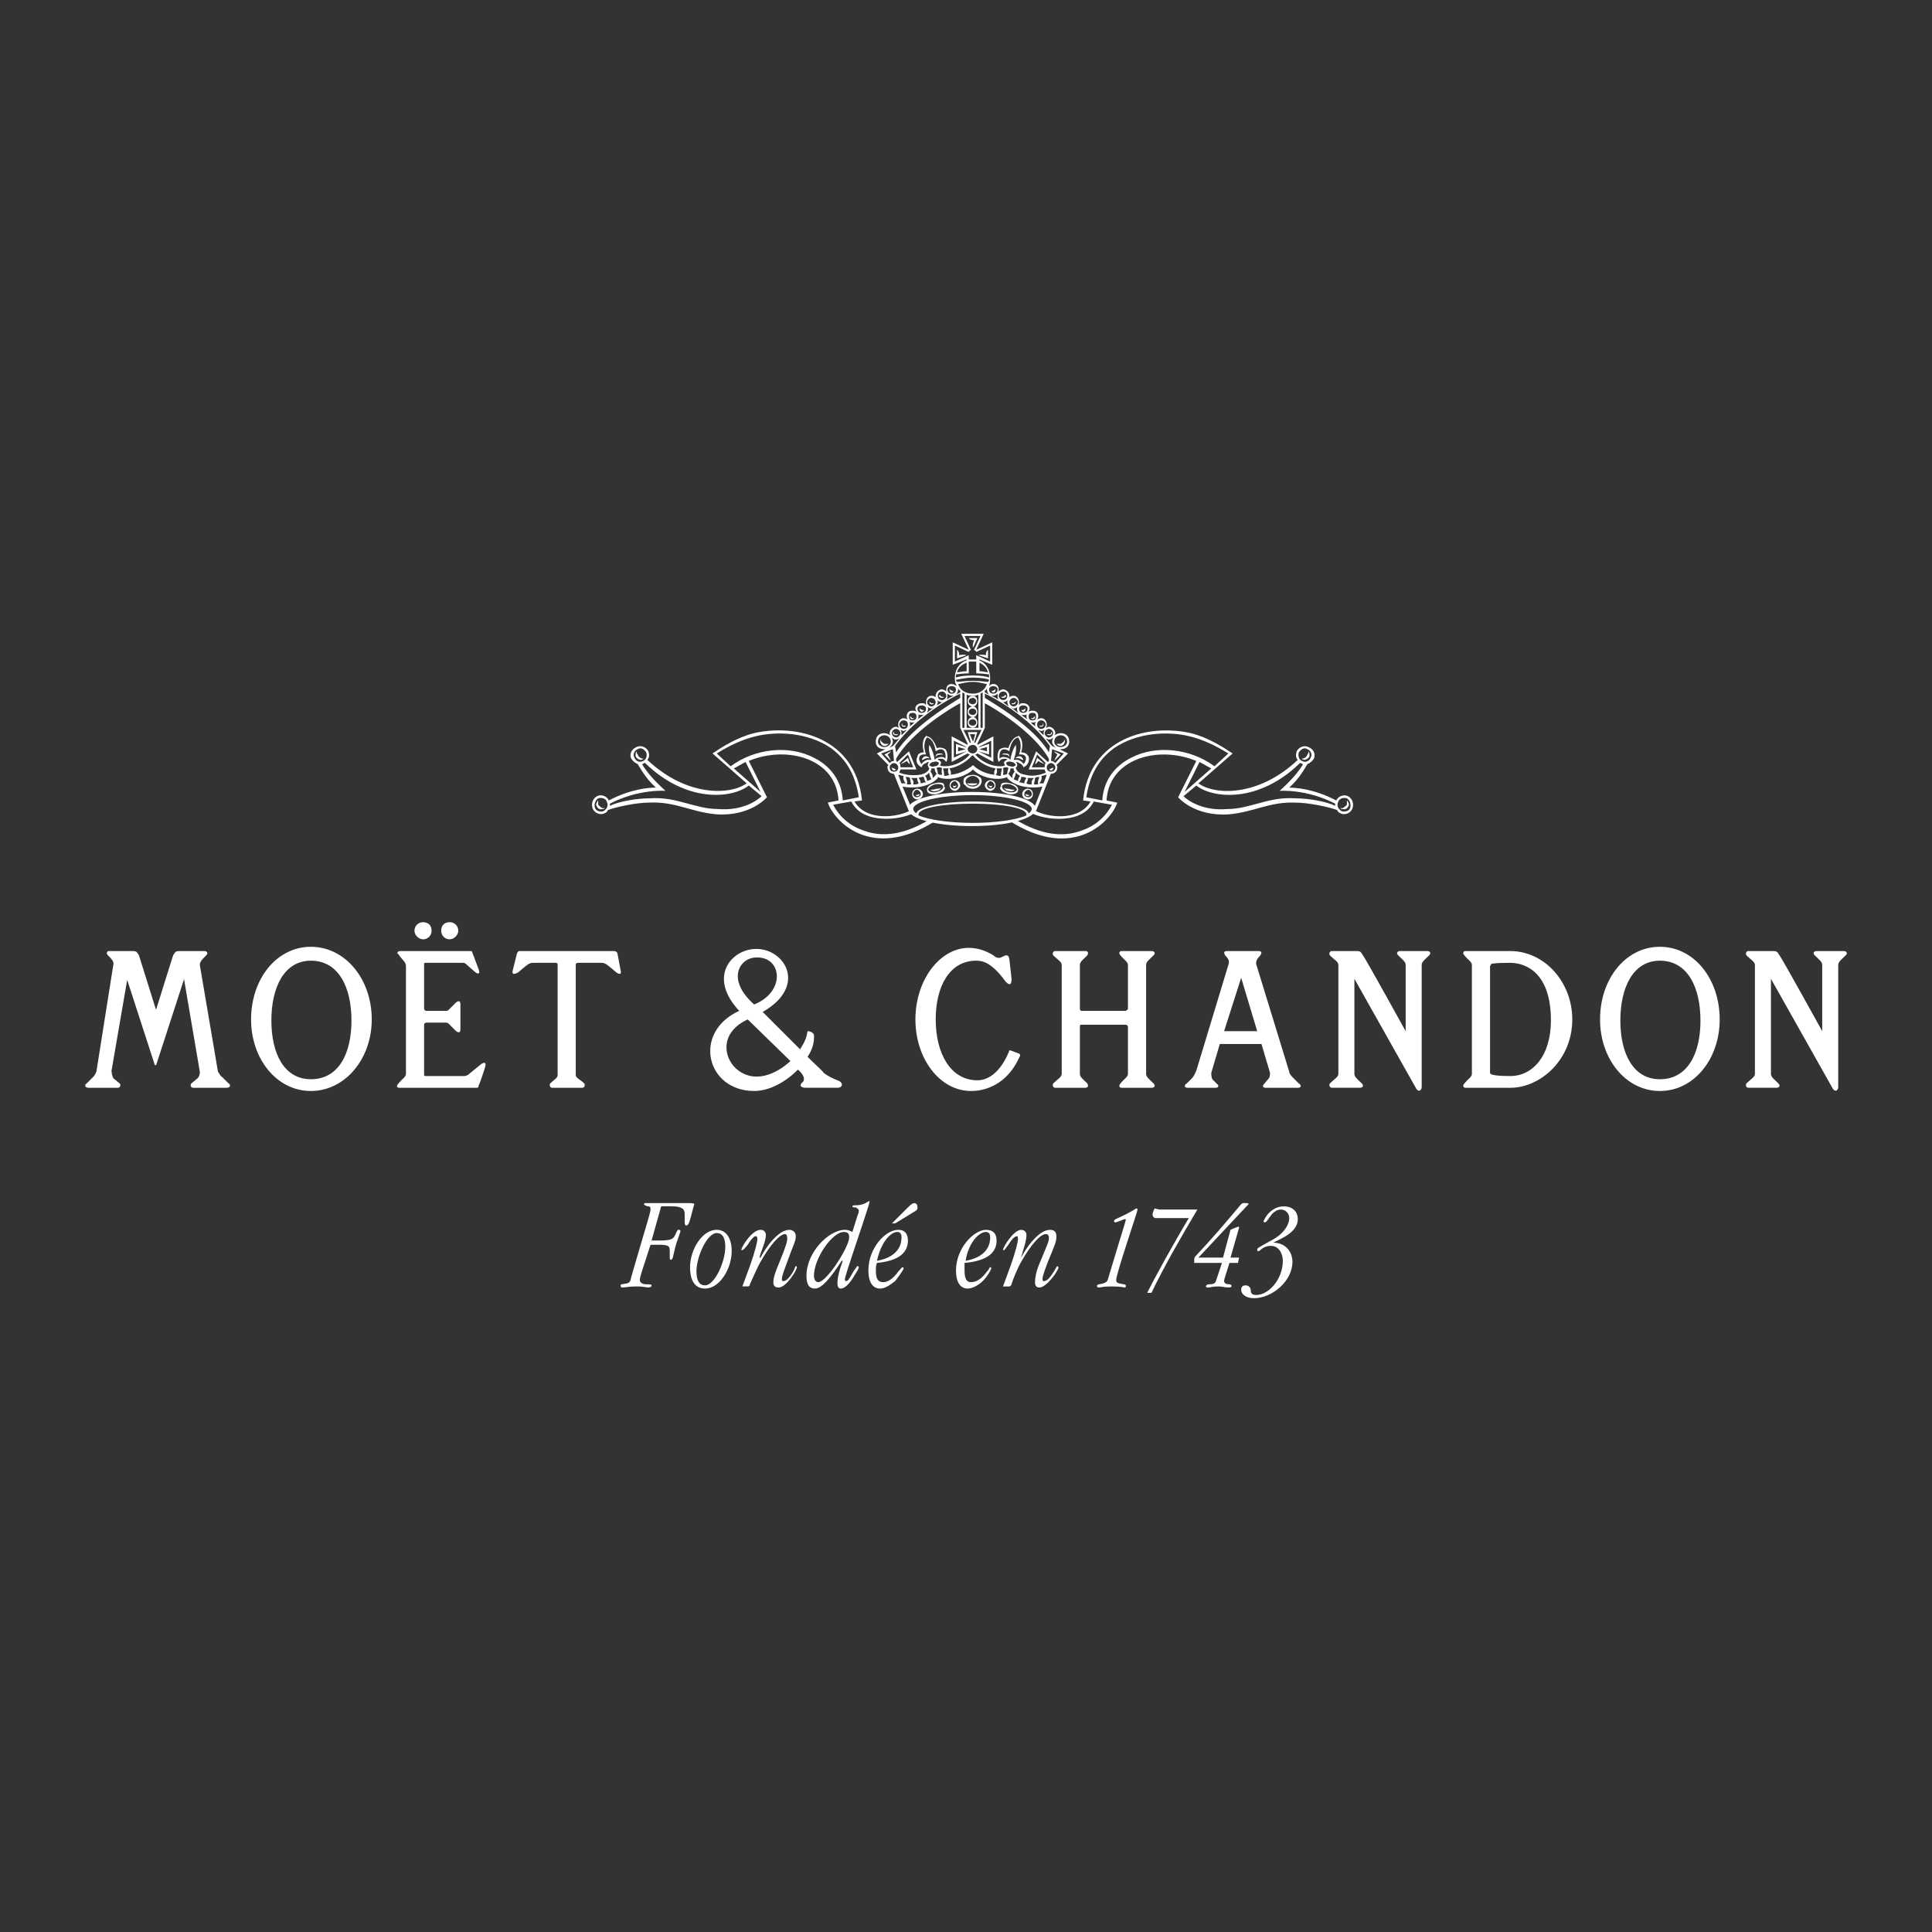 <?xml version="1.0" encoding="UTF-8"?>
<svg id="Calque_14" data-name="Calque 14" xmlns="http://www.w3.org/2000/svg" width="180" height="180" viewBox="0 0 180 180">
  <rect x="0" y="0" width="180" height="180" fill="#333333" stroke="none"/>
  <defs>
    <style>
      .cls-1 {
        fill: #fff;
        fill-rule: evenodd;
      }
    </style>
  </defs>
  <path class="cls-1" d="m94.94,98.16l-.797-.297h-.098c-.697,1.791-1.791,2.785-2.986,2.785-2.488,0-3.881-2.488-3.881-5.67,0-3.087,1.293-5.474,3.78-5.474.498,0,1.393.1,2.687,1.89.599.697.599,0,.599-.199l-.199-1.79c-.1-.697-.498-.298-.797-.199-.199.099-.498,0-.697-.199-.796-.498-1.592-.697-2.288-.697-2.687,0-4.976,2.986-4.976,6.668,0,3.68,2.289,6.667,5.175,6.667,1.89,0,3.582-1.095,4.478-3.085q.2-.299.001-.4h0Zm59.707-9.95c-3.184,0-5.574,2.985-5.574,6.768,0,3.68,2.39,6.667,5.574,6.667,3.183,0,5.572-2.986,5.572-6.667-.001-3.783-2.39-6.768-5.572-6.768Zm0,12.34c-2.488,0-3.682-2.39-3.682-5.473s1.194-5.572,3.682-5.572c2.587,0,3.781,2.489,3.781,5.572s-1.195,5.473-3.781,5.473Zm-125.683-12.34c-3.184,0-5.572,2.985-5.572,6.768,0,3.68,2.388,6.667,5.572,6.667s5.671-2.986,5.671-6.667c0-3.783-2.487-6.768-5.671-6.768h0Zm0,12.34c-2.488,0-3.681-2.39-3.681-5.473s1.194-5.572,3.681-5.572c2.588,0,3.781,2.489,3.781,5.572s-1.194,5.473-3.781,5.473Zm72.144.795c.299,0,.299-.199.199-.398-.398-.398-.697-.597-.697-.896v-4.379c0-.098,0-.199.1-.199h4.179c.106.008.191.092.199.199v4.379c0,.299-.398.498-.695.896-.201.199-.1.398.098.398h2.787c.297,0,.398-.199.199-.398-.4-.398-.697-.597-.697-.896v-10.15c0-.298.297-.498.697-.896.199-.199.098-.398-.199-.398h-2.787c-.199,0-.299.199-.098.398.297.398.695.598.695.896v4.08c0,.1-.098.1-.199.199h-4.179q-.1-.098-.1-.199v-4.08c0-.298.299-.498.697-.896.1-.199.1-.398-.199-.398h-2.785c-.201,0-.299.199-.201.398.4.398.797.598.797.896v10.15c0,.299-.398.498-.797.896-.098.199,0,.398.201.398h2.785Zm39.607-12.737h-4.181c-.199,0-.297.199-.098.398.297.398.697.598.697.896v10.15c0,.299-.4.498-.697.896-.199.199-.1.398.098.398h4.181c2.785,0,5.771-2.587,5.771-6.367-.001-3.483-2.589-6.37-5.771-6.37h0Zm0,11.644c-1.791,0-1.891-.199-1.891-.299v-9.951s.1-.099.1-.198c.098,0,.098-.1,1.791-.1.994,0,3.781.498,3.781,5.374-.001,3.284-1.693,5.175-3.781,5.175h0Zm-101.303-12.738c.433.007.79-.339.797-.772 0-.008 0-.016,0-.025,0-.498-.299-.797-.797-.797-.433-.006-.789.34-.796.773-0.0.008-0.0.016,0,.024,0,.399.398.797.796.797Zm2.488,0c.398,0,.797-.398.797-.797.007-.433-.339-.79-.772-.797-.008-0-.016-0-.025,0-.498,0-.796.299-.796.797,0,.399.298.797.796.797Zm2.786,11.744l-1.095.894c-.199.1-.299.1-.398.1h-3.482c-.099,0-.199,0-.199-.1v-4.677c0-.098.099-.199.199-.199h1.791c.099,0,.199,0,.299.1l.697.697c.299.199.398.098.398-.199v-2.289c0-.299-.099-.4-.398-.199l-.697.697c-.1.098-.199.098-.299.098h-1.791c-.107-.007-.192-.092-.199-.199v-4.179c0-.1.099-.1.199-.1h3.384c.099,0,.199,0,.298.1l.797.695c.298.299.598.299.398-.199l-.597-1.591c0-.1-.099-.1-.199-.1h-6.468c-.298,0-.398.199-.199.299.299.497.697.697.697,1.094v10.051c0,.299-.398.498-.697.896-.199.199-.199.398.099.398h7.165c.099,0,.199,0,.199-.199.199-.398.597-1.692.597-1.692.2-.595-.199-.494-.498-.195h0Zm9.554,2.088c.199,0,.299-.199.199-.398-.399-.398-.797-.498-.797-.797v-10.347s.099-.1.199-.1h2.089c.199,0,.299,0,.498.1.199.098.995.796.995.796.299.199.498.199.399-.199l-.299-1.592q-.099-.199-.298-.199h-8.856q-.099,0-.199.199l-.398,1.592c-.099.398.099.398.498.199,0,0,.796-.697.995-.796.199-.1.298-.1.498-.1h2.089l.1.1v10.347c0,.299-.298.4-.697.797-.099.199,0,.398.199.398h2.787Zm66.771-.397l-.496-.498c-.199-.199-.4-.398-.4-.597l-3.085-10.05c0-.2,0-.399.398-.797.1-.199.199-.398-.199-.398h-2.886c-.398,0-.297.199-.199.398.398.398.398.598.299.896l-2.986,9.851c-.1.199-.199.498-.398.697l-.498.498c-.199.098-.299.398.1.398h2.587c.299,0,.299-.199.199-.299l-.498-.496c-.098-.199-.098-.498-.098-.599l.796-2.687h3.881l.796,2.687c0,.1,0,.4-.098.498l-.498.597c-.1.1-.1.299.199.299h2.986c.396,0,.298-.299.097-.397h0Zm-6.964-4.876l1.59-4.976v-.199.199l1.494,4.976h-3.085Zm-36.023,4.576c-.498-.199-.896-.398-1.293-.697,0-.098-.697-.695-1.492-1.492.398-.597.597-1.194.597-1.791.099-.597-.597-.597-.597-.597-.1.597-.199.896-.697,1.691l-3.483-3.482c4.18-2.39,2.09-5.872-.597-5.872-2.289,0-4.577,2.587-1.592,5.771-4.378,1.99-3.085,7.464,1.393,7.464,1.492,0,2.985-.896,4.08-1.99.597.496.697.994.398,1.193-.398.4.1.498.299.498h2.986c.496.002.596-.496-.001-.695h0Zm-7.563-11.443c2.388-.099,2.786,3.184-.199,4.379-2.688-2.39-1.294-4.379.199-4.379Zm-1.891,10.348c-1.194-1.095-1.493-3.384,1.095-4.576l3.98,3.879c-1.293,1.195-3.382,2.189-5.075.697Zm-47.267,1.394l-.597-.597c-.199-.1-.299-.4-.398-.498l-1.692-9.951c0-.298.199-.498.598-.896.199-.199.099-.398-.199-.398h-2.289c-.398,0-.398.1-.597.398l-1.592,5.077-1.592-5.077c-.199-.298-.199-.398-.598-.398h-2.189c-.199,0-.299.199-.1.398.299.299.598.598.498.896l-1.592,10.05v-.199c0,.199-.099.398-.298.599l-.598.597c-.199.098-.199.398.199.398h2.687c.298,0,.298-.299.199-.398l-.597-.498c-.099-.199-.199-.498-.099-.697l-.1.199,1.493-8.657,2.488,7.662c.099.398.199.398.299,0l2.488-7.662v-.199l1.492,8.757c0,.098,0,.398-.199.597l-.598.498c-.099.098-.099.398.199.398h3.085c.398-.002.398-.301.199-.399h0Zm111.152.299v-11.346c0-.298.299-.498.697-.896.199-.199.1-.398-.199-.398h-2.488c-.297,0-.398.199-.199.398.398.398.697.598.697.896v6.17s-3.682-6.668-3.98-7.066c-.199-.298-.199-.398-.597-.398h-2.289c-.199,0-.299.199-.199.398.398.398.796.598.796.896v10.15c0,.299-.398.498-.796.896-.1.199,0,.398.199.398h2.587c.299,0,.398-.199.199-.398-.398-.398-.697-.597-.697-.896v-8.857l5.773,10.251c.199.297.496.199.496-.199h0Zm38.809,0v-11.346c0-.298.299-.498.697-.896.199-.199.1-.398-.199-.398h-2.488c-.297,0-.398.199-.199.398.4.398.697.598.697.896v6.17s-3.68-6.668-3.98-7.066c-.199-.298-.199-.398-.597-.398h-2.289c-.199,0-.299.199-.199.398.398.398.796.598.796.896v10.15c0,.299-.398.498-.796.896-.1.199,0,.398.199.398h2.587c.299,0,.398-.199.199-.398-.398-.398-.697-.597-.697-.896v-8.857l5.773,10.251c.198.297.496.199.496-.199h0Zm-49.258-30.849c0-.199,0-.299-.1-.398,0,.099,0,.199-.098.299-.1.299-.398.398-.597.398.098,0,.199.099.297.099.199,0,.498-.199.498-.398Zm3.484,4.578c-.201.199-.4.398-.599.298,0,.099.1.099.199.099.299.099.498-.099.599-.398,0-.1-.1-.299-.199-.399v.4Z"/>
  <path class="cls-1" d="m125.588,74.179c-.398-.199-.896,0-1.095.398-2.09-1.095-3.781-1.194-4.379-1.194.996-.896,1.494-1.89,1.692-2.19.199-.099.398-.199.597-.497.199-.398,0-.896-.498-1.095-.398-.199-.896,0-1.095.398-.098.299-.098.598.1.797-3.682,3.482-7.761,3.284-9.255,2.189l3.184-2.787c-.896-.597-2.289-1.492-3.881-1.89-3.881-.896-9.454.398-10.05,6.269l.697.1c-1.095,1.89-4.08,1.492-5.275.796l-.199.299c.599.299,1.791.597,2.986.498,1.293-.099,2.289-.597,2.787-1.592l1.691.299c-.583,1.128-1.583,1.985-2.787,2.388-1.791.697-3.879.398-6.168-.996l-.597.1c6.07,3.881,9.553-.1,10.05-1.692l-.996-.199c.199-3.88,4.777-5.175,8.359-3.681l-1.691,3.384s1.492,1.791,4.677,1.592c2.388-.199,3.781-1.194,6.269-1.095,1.193,0,3.085.398,3.881.697,0,.1.098.199.297.299.398.199.896,0,1.095-.398.199-.5,0-.997-.398-1.196h0Zm-4.578-4.08c.201-.298.498-.498.797-.298.299.099.498.498.299.797-.1.298-.498.498-.797.298-.299-.1-.397-.498-.299-.797Zm-15.623.498c-1.592.796-2.587,2.189-2.687,3.98l-1.492-.298c.297-1.99,1.095-3.482,2.587-4.577,2.189-1.493,5.077-1.592,7.066-1.095,1.193.299,2.289.797,3.582,1.592l-1.293,1.194c-2.288-1.693-5.473-1.992-7.762-.797h0Zm6.37.398c.398.199.697.398,1.095.598l-2.488,2.189,1.393-2.787h0Zm8.956,3.384c-1.393-.099-2.488.199-3.582.498-.797.199-1.692.498-2.787.498-2.289.199-3.68-.797-4.08-1.194l1.194-.995c1.492,1.194,5.771,1.691,9.653-2.09h.1q.098.099.199.099c-.498.797-1.095,1.493-2.191,2.488,0,0,2.488-.199,5.175,1.194v.199c-.796-.399-2.488-.698-3.68-.698h0Zm5.074.896c-.098.299-.498.398-.796.299-.299-.199-.498-.498-.299-.896.1-.299.498-.398.797-.299.297.199.398.598.297.896h0Zm-66.572-4.876c0-.199,0-.299.099-.398,0,.099,0,.199.099.299.1.299.399.398.598.398-.099,0-.199.099-.298.099-.2,0-.498-.199-.498-.398h0Zm-3.483,4.578c.199.199.398.398.598.298,0,.099-.099.099-.199.099-.298.099-.498-.099-.597-.398,0-.1.099-.299.199-.399l-.001.4Z"/>
  <path class="cls-1" d="m55.234,75.372c.199.398.697.598,1.095.398.199-.099.298-.199.298-.299.797-.298,2.687-.697,3.881-.697,2.488-.099,3.881.896,6.269,1.095,3.184.199,4.677-1.592,4.677-1.592l-1.692-3.384c3.582-1.492,8.159-.199,8.359,3.681l-.995.199c.498,1.592,3.98,5.572,10.05,1.692l-.598-.1c-2.289,1.393-4.378,1.692-6.169.996-1.204-.404-2.203-1.26-2.786-2.388l1.692-.299c.498.995,1.493,1.492,2.786,1.592,1.194.099,2.389-.199,2.986-.498l-.199-.299c-1.194.697-4.18,1.095-5.274-.796l.697-.1c-.597-5.871-6.169-7.165-10.05-6.269-1.592.398-2.986,1.293-3.881,1.89l3.184,2.787c-1.493,1.095-5.572,1.293-9.255-2.189.199-.199.199-.498.1-.797-.199-.398-.697-.597-1.095-.398-.497.199-.697.697-.497,1.095.199.298.398.398.597.497.199.299.697,1.294,1.692,2.19-.597,0-2.288.099-4.378,1.194-.199-.398-.697-.597-1.095-.398s-.6.7-.401,1.196h0Zm4.678-4.478c-.299.199-.697,0-.797-.298-.199-.299,0-.697.298-.797.299-.199.598,0,.797.298.099.3,0,.698-.298.797Zm8.159.498l-1.293-1.194c1.293-.796,2.388-1.293,3.582-1.592,1.99-.498,4.876-.398,7.065,1.095,1.492,1.095,2.289,2.587,2.587,4.577l-1.492.298c-.099-1.791-1.095-3.184-2.687-3.98-2.288-1.193-5.473-.894-7.761.797h0Zm2.787,2.389l-2.488-2.189c.398-.199.697-.399,1.094-.598l1.394,2.787h0Zm-14.032,1.293v-.199c2.687-1.393,5.175-1.194,5.175-1.194-1.095-.995-1.692-1.691-2.189-2.488q.099,0,.199-.099h.099c3.881,3.781,8.16,3.284,9.653,2.09l1.194.995c-.398.398-1.791,1.393-4.08,1.194-1.095,0-1.99-.298-2.786-.498-1.095-.299-2.19-.597-3.582-.498-1.194.001-2.886.3-3.682.698h0Zm-1.095-.697c.299-.099.697,0,.797.299.199.398,0,.697-.298.896-.299.099-.697,0-.797-.299-.1-.298,0-.697.298-.896Zm34.032-1.592c0-.099,0-.298.199-.398.099-.1.398-.199.698-.199.199,0,.498.099.597.199.199.099.199.298.199.398,0,.399-.398.697-.796.697-.299,0-.598-.099-.698-.298-.199-.1-.199-.2-.199-.399Zm.896.498c.297,0,.597-.198.597-.498,0-.199-.299-.498-.597-.498-.399,0-.698.299-.698.498,0,.299.299.498.698.498Zm4.775.697c.015-.214.186-.384.4-.399.098,0,.297.199.297.399,0,.199-.199.298-.297.298-.201,0-.4-.099-.4-.298Zm.3.497c.299,0,.498-.199.498-.497,0-.299-.199-.498-.498-.498-.199,0-.498.199-.498.498-.001.298.299.497.498.497Z"/>
  <path class="cls-1" d="m95.537,73.98c0,.099.098.199.199.199s.199-.099.199-.099c-.199,0-.3-.1-.398-.1h0Zm-3.582-.796c0-.199.199-.399.299-.399.199,0,.398.199.398.399,0,.199-.199.298-.398.298-.1,0-.299-.1-.299-.298Zm.299.497c.297,0,.496-.298.496-.497,0-.299-.199-.498-.496-.498-.199,0-.498.199-.498.498,0,.198.299.497.498.497Z"/>
  <path class="cls-1" d="m92.055,73.184c.098.099.199.199.297.199q.1-.1.1-.199c-.1.099-.298,0-.397,0Zm-6.668,1.094c-.099,0-.299-.099-.299-.298s.199-.399.299-.399c.199,0,.398.199.398.399,0,.199-.199.298-.398.298Zm.597-.298c0-.299-.299-.498-.498-.498-.299,0-.498.199-.498.498,0,.298.199.497.498.497.199,0,.498-.199.498-.497Z"/>
  <path class="cls-1" d="m85.684,73.98c0,.099-.099.199-.199.199s-.199-.099-.199-.099c.199,0,.299-.1.398-.1h0Zm3.284-.498c-.199,0-.398-.099-.398-.298s.199-.399.398-.399c.099,0,.299.199.299.399,0,.198-.2.298-.299.298Zm.498-.298c0-.299-.299-.498-.498-.498-.299,0-.498.199-.498.498,0,.199.199.497.498.497.199,0,.498-.299.498-.497Z"/>
  <path class="cls-1" d="m89.168,73.184c-.099.099-.199.199-.298.199q-.099-.1-.099-.199c.098.099.297,0,.397,0Zm-1.194.397c-.099.199-.398.299-.697.399-.498.099-.896-.1-.896-.299-.099-.298.199-.597.697-.697.298-.099.597-.099.797,0,.099.1.099.199.099.298.1.1.1.2,0,.299Zm-.099-.298c0-.198-.399-.298-.797-.198-.299.099-.598.298-.598.497.099.199.398.299.797.199.399-.1.598-.299.598-.498Zm5.373,0c0-.099,0-.198.1-.298.199-.099.498-.099.796,0,.498.1.797.398.697.697,0,.199-.398.399-.896.299-.299-.1-.597-.199-.697-.399-.098-.1-.098-.2,0-.299Zm.698.498c.398.099.697,0,.797-.199,0-.199-.299-.398-.599-.497-.398-.1-.796,0-.796.198,0,.199.199.398.597.498Z"/>
  <path class="cls-1" d="m93.945,73.482c-.199,0-.299,0-.398-.099,0,.099.199.298.398.298.299.1.498,0,.597-.099-.099-.001-.298-.001-.597-.1h0Zm-6.668,0c.199,0,.299,0,.398-.099,0,.099-.199.298-.398.298-.298.1-.498,0-.597-.099.1-.001.299-.001.597-.1h0Zm3.284-.498h-.498c.1.1.299.199.498.199.299,0,.498-.099.498-.199h-.498Zm6.767-1.791l-.697-.597-.199.597s.1,0,.299-.298c0-.001.297.199.597.298Zm-.199-3.781c.098.099,0,.199-.1.199h-.199c0,.099.1.099.199.099.107-.007.192-.092.199-.199-.001,0-.001-.099-.099-.099h0Zm.994,4.08s-.098.099-.199.099c-.098.099-.199.099-.199.099,0,0,.1.099.199.099.1,0,.199-.099.199-.199v-.098h0Zm-14.23-.299l.697-.597.199.597s-.099,0-.298-.298c0-.001-.299.199-.598.298Zm-.896-.299l-.597-.597.597-.299s0,.099-.298.299c0,0,.199.299.298.597Zm15.226,0l.597-.597-.597-.299s0,.099.299.299c0,0-.199.299-.299.597Zm-15.126.598s.099.099.199.099c.099.099.199.099.199.099,0,0-.1.099-.199.099-.1,0-.199-.099-.199-.199v-.098h0Zm16.122-2.687c0,.199-.201.398-.4.497h-.398c.1.1.199.199.398.199s.4-.199.4-.498v-.198Zm-5.672,1.492c.299,0,.498.099.498.299v-.1c0-.199-.1-.299-.4-.299-.098,0-.199,0-.297.1h.199Zm1.69.498c-.297-.199-.597-.199-.597-.099v-.099c.1-.1.299-.199.498-.1.098.1.199.199.199.299h-.1v-.001h0Zm-7.562-.498c-.299,0-.498.099-.498.299v-.1c0-.199.099-.299.398-.299.099,0,.199,0,.299.1h-.199Zm-1.692.498c.299-.199.597-.199.597-.099v-.099c-.099-.1-.298-.199-.497-.1-.1.1-.199.199-.199.299h.099v-.001h0Zm4.776-11.146s-.198.399-.098.697l.398-.896h-.797c0,.001.1.199.497.199h0Zm1.295.896s-.201.099-.201.498c0,0-.398-.099-.695,0l.896.298v-.796Zm-2.688.498c0-.399-.199-.498-.199-.498v.796l.896-.298c-.299-.1-.697,0-.697,0Zm6.867,5.97c.098,0,.199-.099.199-.199v-.099l-.199.199h-.199s.098.099.199.099Zm-.896-.697c.098,0,.199-.099.199-.199v-.199c-.008.106-.092.191-.199.199q-.1.1-.199,0c0,.1.098.199.199.199Zm2.387,2.189c.199,0,.299-.1.299-.199,0,0,0-.099-.1-.099,0,.099,0,.199-.098.199h-.299c.1.099.198.099.198.099h0Zm-3.283-2.886c.098,0,.199-.099.199-.199v-.099c0,.099-.1.099-.199.199h-.199c0,.099.098.099.199.099Zm-.997-.598c.199,0,.299-.099.299-.199l-.1-.099q0,.099-.199.199h-.199q.101.099.199.099Zm-.896-.497c.107-.007.192-.092.199-.199v-.199c-.007.107-.092.192-.199.199-.098.1-.199.1-.199,0,0,.1.101.199.199.199Zm-1.889,1.293c.199,0,.398-.199.398-.498s-.199-.498-.398-.498c-.299,0-.498.199-.498.498s.199.498.498.498Zm0-.797c.098,0,.297.1.297.299s-.199.298-.297.298c-.199,0-.399-.099-.399-.298s.2-.299.399-.299Zm0,1.792c.199,0,.398-.199.398-.498s-.199-.498-.398-.498c-.299,0-.498.199-.498.498,0,.298.199.498.498.498Zm0-.797c.098,0,.297.099.297.299,0,.199-.199.298-.297.298-.199,0-.399-.099-.399-.298s.2-.299.399-.299Z"/>
  <path class="cls-1" d="m91.059,67.312c0-.299-.199-.498-.398-.498-.299,0-.498.199-.498.498s.199.498.498.498c.199.001.398-.199.398-.498Zm-.797,0c0-.199.199-.299.399-.299.098,0,.297.1.297.299s-.199.299-.297.299c-.199,0-.399-.1-.399-.299Z"/>
  <path class="cls-1" d="m98.722,69.801h.098c.498,0,.797-.299.797-.697,0-.498-.299-.797-.797-.797-.199,0-.398.099-.597.199q.1-.1.1-.199c0-.299-.299-.597-.599-.597-.098,0-.199.1-.297.1.098-.1.098-.199.098-.299,0-.298-.199-.597-.498-.597-.199,0-.297.099-.398.099.1-.099.1-.199.1-.298,0-.299-.199-.498-.498-.498-.199,0-.299,0-.398.099,0-.099.098-.199.098-.299,0-.298-.299-.498-.597-.498-.199,0-.299,0-.398.199v-.299c0-.299-.199-.598-.498-.598-.185.004-.361.074-.498.199.1,0,.1-.099.1-.199,0-.298-.299-.597-.599-.597-.098,0-.297.099-.398.199v-.199c0-.299-.199-.498-.498-.498-.199,0-.297.099-.398.199.1-.298.1-.497.1-.797,0-.697-.4-1.393-.996-1.592v-.099l1.194.498v-2.09l-1.494.697.697-1.493h-2.089l.697,1.493-1.492-.697v2.09l1.293-.498v.099c-.697.199-1.095.896-1.095,1.592,0,.299,0,.498.199.797-.199-.099-.298-.199-.498-.199-.299,0-.498.199-.498.498v.199c-.099-.1-.298-.199-.398-.199-.299,0-.597.299-.597.597,0,.099,0,.199.099.199-.136-.124-.313-.195-.498-.199-.299,0-.498.299-.498.598v.299c-.1-.199-.199-.199-.398-.199-.299,0-.597.199-.597.498,0,.099.099.199.099.299-.099-.099-.199-.099-.398-.099-.299,0-.498.199-.498.498,0,.099,0,.199.099.298-.099,0-.199-.099-.398-.099-.299,0-.498.298-.498.597,0,.1,0,.199.099.299-.099,0-.199-.1-.298-.1-.299,0-.598.298-.598.597q0,.099.099.199c-.199-.1-.398-.199-.597-.199-.498,0-.797.299-.797.797,0,.398.299.697.797.697h.099l-.796.398,1.095,1.095c-.099,0-.099.099-.099.199,0,.398.298.597.597.597l1.393,3.482c.299.796,2.786,1.393,5.871,1.393,3.084,0,5.572-.598,5.871-1.393h.1l1.391-3.482c.299,0,.599-.199.599-.597,0-.1,0-.199-.1-.199l1.095-1.095-.79-.398h0Zm.098-1.294c.299,0,.599.199.599.597,0,.299-.299.498-.599.498-.297,0-.597-.199-.597-.498.001-.398.3-.597.597-.597Zm-.398,1.194l-.398-.199c-.199-.199-.398-.498-.597-.697.098,0,.199.099.297.099.199,0,.299-.099.398-.199,0,.1-.098.199-.098.398s.2.498.398.598h0Zm-.697-1.791c.199,0,.398.199.398.398s-.199.398-.398.398-.398-.199-.398-.398c.001-.199.2-.398.398-.398Zm-.697-.796c.199,0,.4.199.4.398s-.201.399-.4.399c-.297,0-.398-.199-.398-.399.001-.2.101-.398.398-.398Zm.199,1.392l-.496-.498c.098,0,.199.1.297.1.1,0,.199-.1.299-.1-.1.1-.1.199-.1.299v.199Zm-.994-2.089c.199,0,.299.099.299.299,0,.298-.1.398-.299.398-.299,0-.398-.1-.398-.398,0-.2.098-.299.398-.299Zm.299,1.293c-.201-.099-.4-.299-.498-.398h.199c.098,0,.199,0,.299-.099-.1.099-.1.199-.1.298s0,.199.1.199h0Zm-1.194-1.99c.199,0,.398.099.398.298,0,.299-.199.398-.398.398s-.398-.099-.398-.398c0-.199.199-.298.398-.298Zm.398,1.293c-.199-.099-.398-.298-.597-.398h.199c.098,0,.297,0,.398-.099-.1,0-.1.099-.1.199-.001.099-.001.199.1.298h0Zm-.896-1.194q-.098.099-.098.199c0,.199.098.299.098.398-.199-.199-.398-.299-.597-.498.098,0,.098.1.199.1.098,0,.299-.1.398-.199h0Zm-.398-.797c.199,0,.398.199.398.399,0,.199-.199.398-.398.398s-.398-.199-.398-.398.199-.399.398-.399Zm-.498.1c-.098.099-.098.199-.098.299s.098.299.098.398c-.199-.199-.398-.299-.597-.498l.098.099c.21.005.404-.111.499-.298h0Zm-.499-.696c.299,0,.4.199.4.398s-.1.398-.4.398c-.199,0-.398-.199-.398-.398s.199-.398.398-.398Zm4.38,5.075l-.1.597c-1.393-2.388-5.175-4.577-5.97-5.076v-.398c.697.299,4.08,2.09,6.07,4.877Zm-1.293.497l-.697,1.692h1.492c0,.099.1.199.1.299-.498.199-1.194.398-1.891.199-.697-.099-.896-.498-.896-.697.1,0,.1-.1.1-.1.098-.099,0-.199,0-.298l-.1-.1c.1,0,.199,0,.299.1.297.099.398.298.398.398.402-.149.619-.584.498-.996-.1-.199-.299-.398-.697-.398.297-.995-.1-1.492-.199-1.492v-.099l-.1.099c-.597.099-.896,1.095-.896,1.095-.398-.1-.597,0-.796.099-.199.199-.299.797-.1,1.194.1-.099.199-.298.498-.298.199,0,.299,0,.299.099-.1,0-.201.099-.299.199,0,.1,0,.199.098.299-.098.099-.297.099-.496.099-.896,0-1.791-.498-2.289-1.095q.098,0,.199-.1l1.492.797v-2.388l-1.492.797v-.1l.697-1.492v-2.289c.796.398,4.576,2.687,5.97,5.175v.199l-.098.099-1.095-.995h0Zm.896,1.095c-.1.099-.1.199-.1.398h-1.194l.498-1.194.797.797h0Zm-.697,1.99h-.4c0-.1.1-.399.1-.598.1-.099.299-.099.398-.099,0,.1-.198.398-.098.697Zm-.599,0c-.199,0-.398,0-.498-.1,0-.099.201-.299.1-.498h.597c-.098.1-.297.299-.199.598h0Zm-.697-.1c-.098,0-.297-.099-.496-.099.124-.137.194-.313.199-.498.199,0,.297,0,.496.099-.124.137-.194.313-.199.498Zm-.596-.199c-.098-.099-.299-.099-.398-.199,0,0,.199-.299.199-.597.1.099.199.199.398.298-.124.137-.195.313-.199.498Zm-.499-.298c-.199-.099-.297-.299-.398-.398.125-.136.196-.313.199-.498h.299c0,.099,0,.199.098.298.001,0-.296.299-.198.598Zm-.496-.399c-.1.099-.201.099-.4.099,0-.099.1-.299,0-.597.1-.099.199-.099.299-.099s.199,0,.199.099-.098.199-.098.498h0Zm-.1-.995c0-.1.299-.199.498-.1.199,0,.398.199.398.299-.1.099-.299.199-.498.099-.298,0-.398-.199-.398-.298Zm1.592.099c0-.099-.199-.298-.498-.398h-.398c.098-.199.299-.896.199-1.393-.299.398-.498,1.194-.498,1.393-.098-.099-.199-.199-.297-.199-.299-.1-.599-.1-.697.099-.1-.299,0-1.293.896-.697,0,0,.098-1.095.796-1.293,0,0,.498.498.1,1.592.993-.1.596.797.397.896Zm-2.091,1.095c-.098,0-.297,0-.498-.099.1,0,.201-.299.1-.597h.498c.001.099-.1.398-.1.696Zm-.596-.099c-.896-.099-1.592-.498-1.99-.896-.498.398-1.194.797-2.09.896.099-.299-.1-.498-.1-.597.697-.099,1.592-.598,2.09-1.194h.1c.498.597,1.393,1.095,2.088,1.194,0,.099-.199.298-.098.597Zm-4.777-.597h.497c-.099.298,0,.597.099.597-.199.099-.398.099-.497.099,0-.298-.099-.597-.099-.696Zm.199-.2c-.199,0-.398,0-.498-.099.099-.1.099-.199.099-.299-.099-.099-.199-.199-.299-.199,0-.099.099-.099.299-.099.299,0,.398.199.498.298.199-.398.099-.995-.099-1.194-.199-.099-.398-.199-.797-.099,0,0-.298-.996-.896-1.095l-.099-.099v.099c-.1,0-.498.498-.199,1.492-.399,0-.598.199-.598.398-.199.299-.099.797.398.996,0-.1.099-.299.398-.398.099-.1.199-.1.298-.1l-.099.1c0,.099-.099.199,0,.298,0,0,0,.1.099.199,0,.099-.199.498-.896.597s-1.393,0-1.89-.199c0-.1.099-.199.099-.299h1.493l-.697-1.692-1.095.995-.099-.099v-.199c1.393-2.488,5.175-4.777,5.97-5.175v2.289l.697,1.492v.1l-1.493-.797v2.388l1.493-.797q.099.1.199.1c-.497.598-1.392,1.095-2.288,1.095h0Zm-.797.2c0-.099.099-.099.199-.099s.199,0,.299.099c-.099.298,0,.498,0,.597-.199,0-.299,0-.398-.099,0-.3-.1-.399-.1-.498h0Zm-.597.298c.099-.099.099-.199.099-.298h.299c0,.199.099.398.199.498-.099.099-.199.299-.398.398.1-.299-.199-.598-.199-.598Zm-.498.398c.199-.099.299-.199.398-.298,0,.298.199.597.199.597-.099.099-.299.099-.398.199-.004-.185-.074-.361-.199-.498Zm-.597.2c.199-.099.299-.099.498-.099,0,.199.099.398.199.498-.199,0-.398.099-.498.099-.004-.185-.074-.361-.199-.498Zm-.697,0h.597c-.099.199.099.398.099.498-.099.1-.298.1-.498.1.101-.3-.098-.499-.198-.598h0Zm-.497-.1c.099,0,.298,0,.398.099,0,.199.1.498.1.598h-.398c.098-.299-.1-.597-.1-.697Zm2.687-.996c-.199.1-.398,0-.498-.099,0-.1.199-.299.399-.299.199-.099.497,0,.497.1-.001.099-.1.298-.398.298Zm-.698-2.687c.697.199.797,1.293.797,1.293.896-.597.995.398.896.697-.099-.199-.398-.199-.697-.099-.099,0-.199.099-.298.199,0-.199-.199-.995-.498-1.393-.099.498.1,1.194.199,1.393h-.398c-.298.099-.498.299-.498.398-.199-.099-.597-.995.398-.895-.398-1.095.099-1.593.099-1.593Zm-2.587,2.389l.797-.797.498,1.194h-1.194c-.001-.199-.001-.299-.1-.398h0Zm7.265-1.293c-.015.213-.184.383-.398.398-.299,0-.498-.199-.498-.398s.199-.398.498-.398c.199-.001.398.198.398.398Zm-.697-1.394h.498l-.199.697-.299-.697Zm.498.797h-.1l.299-.995h-.896l.299.995h-.1l-.597-1.194h1.691l-.597,1.194h0Zm-1.194-1.392v-3.284c.099,0,.199.099.199.099v3.184h-.199v.001h0Zm.398,0v-3.086c.199.099.399.099.598.099.098,0,.297,0,.498-.099v3.086h-1.095Zm1.294,0v-3.184s.098-.099.199-.099v3.284h-.199v-.001h0Zm-.697-3.184c-.698,0-1.194-.299-1.393-.896.199,0,.697-.199,1.393-.199.597,0,1.095.199,1.293.199-.199.597-.697.896-1.293.896Zm-1.393,4.975l.697.199-.697.199v-.398h0Zm-.2.697l.995-.299-1.194.598v-1.592l1.194.597h-.099l-.896-.299v.996Zm2.887-.299l-.697-.199.697-.199v.398h0Zm.199-.697l-.896.299h-.098l1.193-.597v1.592l-1.193-.598.994.299v-.996h0Zm.797-4.676v.199c0,.1,0,.299.098.398-.199-.199-.498-.299-.697-.398h.199c.101-.001.3-.1.4-.199Zm-.4-.698c.199,0,.4.099.4.299,0,.299-.201.398-.4.398s-.398-.099-.398-.398c.001-.199.199-.299.398-.299Zm-.397.797c-.199-.099-.299-.199-.398-.199v-.199c.098,0,.199-.099.199-.299v.199c0,.2.1.399.199.498h0Zm-.099-2.089c-.201,0-.498-.1-.797-.1v-.797c.398.2.698.498.797.896Zm-3.086-.996v-1.493l1.293.597c0-.1.099-.1.199-.199l-.598-1.293h1.493l-.599,1.293c.1.099.199.099.199.199l1.295-.597v1.493l-1.295-.598v.398h-.696v-.398l-1.292.598h0Zm1.095.099v.797c-.398,0-.697.1-.896.1.1-.399.398-.697.896-.896Zm-.996,1.393v-.298c.099,0,.598-.099,1.194-.099v-1.095h.696v1.095c.599,0,1.096.099,1.194.099v.298c-.199-.099-.796-.199-1.492-.199-.796.001-1.392.1-1.592.2h0Zm0,.199c.199,0,.797-.199,1.593-.199.697,0,1.293.1,1.492.199,0,.1-.098.199-.098.199-.201,0-.797-.099-1.393-.099-.698,0-1.294.099-1.493.099-.001.001-.101-.099-.101-.199Zm.2.896v-.199c0,.199.099.299.199.299v.199c-.1,0-.199.099-.398.199.124-.136.195-.313.199-.498h0Zm-.598-.299c.199,0,.398.099.398.299,0,.299-.199.398-.398.398s-.398-.099-.398-.398c0-.199.199-.299.398-.299Zm-.398.896v-.199c.099.099.299.199.398.199h.199c-.199.099-.498.199-.697.398.1-.099.1-.298.1-.398Zm-.498-.397c.199,0,.398.199.398.398s-.199.398-.398.398c-.299,0-.398-.199-.398-.398s.099-.398.398-.398Zm-.398.995c0-.099,0-.199-.099-.299.099.199.299.299.498.299l.1-.099c-.199.199-.399.298-.598.398-.001,0,.099-.199.099-.299Zm-.597-.399c.199,0,.398.199.398.399,0,.199-.199.398-.398.398s-.398-.199-.398-.398c-.001-.199.198-.399.398-.399Zm-.399.797c.099.099.299.199.398.199s.099-.1.199-.1c-.199.199-.399.299-.598.498,0-.099.099-.199.099-.398q.002-.1-.098-.199h0Zm-.497-.099c.199,0,.398.099.398.298,0,.299-.199.398-.398.398s-.398-.099-.398-.398c-.001-.199.198-.298.398-.298Zm-.399.796c.099.099.299.099.398.099h.199c-.199.1-.399.299-.598.398.099-.099.099-.199.099-.298.002-.1.002-.199-.098-.199h0Zm-.497-.099c.299,0,.398.099.398.299,0,.298-.099.398-.398.398-.199,0-.299-.1-.299-.398,0-.2.099-.299.299-.299Zm-.299.796c.099.099.199.099.299.099h.199c-.099.099-.298.299-.498.398.099,0,.099-.099.099-.199,0-.099,0-.199-.099-.298h0Zm4.777-2.587v.398c-.797.498-4.478,2.687-5.97,5.076l-.1-.597c1.99-2.788,5.374-4.579,6.07-4.877Zm-5.573,3.382c.1,0,.199.1.299.1.099,0,.199-.1.299-.1l-.498.498v-.199c0-.099,0-.199-.1-.299Zm.299-.895c.299,0,.398.199.398.398s-.099.399-.398.399c-.214-.015-.384-.185-.398-.399,0-.2.199-.398.398-.398Zm-.696.796c.199,0,.398.199.398.398-.015.213-.184.383-.398.398-.199,0-.399-.199-.399-.398s.199-.398.399-.398Zm-.3,1.194c0-.199-.099-.298-.099-.398.099.1.199.199.399.199.099,0,.199-.099.298-.099-.199.199-.398.497-.598.697l-.398.199c.199-.1.398-.399.398-.598h0Zm-.796.498c-.299,0-.597-.199-.597-.498,0-.398.298-.597.597-.597s.597.199.597.597c0,.299-.298.498-.597.498Zm-.299.597l1.095-.398.1,1.095c-.199,0-.299.099-.398.199l-.797-.896h0Zm1.194,1.692c-.199,0-.398-.099-.398-.398,0-.199.199-.398.398-.398s.398.199.398.398c0,.298-.198.398-.398.398Zm.398.299c.199,0,.299.099.498.099-.1.299.099.598.199.697h-.398l-.299-.796h0Zm11.941,3.781c-.894.398-2.785.697-4.974.697-2.29,0-4.18-.299-5.076-.697v-.099c0-.598,2.289-.996,5.076-.996,2.687,0,4.974.398,4.974.996v.099h0Zm.201-.199c-.1-.597-2.39-1.095-5.175-1.095-2.887,0-5.176.498-5.275,1.095-.199-.099-.299-.299-.299-.398,0-.697,2.488-1.293,5.573-1.293,2.984,0,5.472.597,5.472,1.293,0,.099-.098.298-.297.398Zm.597-.697c-.597-.797-2.986-1.293-5.871-1.293-2.787,0-5.175.498-5.772,1.194l-.697-1.692c.896.199,2.488.1,3.284-.796v-.099c.797.398,2.488.099,3.284-.697.697.797,2.388,1.095,3.184.697v.099c.796.896,2.388.995,3.284.796l-.697,1.791h0Zm.795-2.09h-.398c.1-.099.299-.398.199-.697.199,0,.299-.099.498-.099l-.299.796h0Zm.697-1.095c-.199,0-.398-.099-.398-.398,0-.199.199-.398.398-.398s.4.199.4.398c0,.298-.201.398-.4.398Zm.4-.796c-.1-.1-.201-.199-.4-.199l.1-1.095,1.095.398-.795.896h0Z"/>
  <path class="cls-1" d="m84.192,67.711c.099,0,.199,0,.199-.099h-.199c-.1,0-.199-.1-.1-.199-.099,0-.099.099-.099.099.008.106.092.191.199.199h0Zm3.582-2.688q.1,0,.199-.099h-.199q-.199-.099-.199-.199l-.1.099c0,.1.1.199.299.199Zm-2.786,1.991c.099,0,.199-.099.199-.099h-.199l-.199-.199v.099c-.001.1.099.199.199.199Zm.896-.697c.106-.008.191-.092.199-.199q-.1.1-.199,0c-.106-.008-.191-.092-.199-.199v.199c-.001.1.099.199.199.199Zm-2.388,2.189s.099,0,.199-.1h-.299c-.099,0-.099-.099-.099-.199-.1,0-.1.099-.1.099-.001.1.099.2.299.2h0Zm3.284-2.886c.099,0,.199,0,.199-.099h-.199c-.099-.099-.199-.099-.199-.199v.099c-.001.1.099.199.199.199Zm1.89-1.095c.107-.007.192-.092.199-.199,0,.1-.099.1-.199,0-.106-.008-.191-.092-.199-.199v.199c.008.106.092.191.199.199Zm-6.269,4.776c-.199-.099-.398-.298-.398-.497v.199c0,.298.199.498.398.498s.299-.099.398-.199l-.398-.001Zm-21.693,46.274h.597c1.194,0,1.393-.1,1.592-.498.199-.398.199-.498.298-.498.1,0,.199,0,.199.1,0,.199-.299.796-.498,1.592-.199.796-.199,1.095-.398,1.095-.099,0-.099-.1-.099-.199v-.599c0-.496-.1-.597-1.095-.597h-.697c-.797,2.488-.996,2.986-.996,3.284,0,.199.199.4.597.4.299,0,.498,0,.498.098,0,.1-.099.199-.299.199s-.498-.098-.996-.098c-.895,0-1.095.098-1.393.098-.099,0-.198,0-.198-.199,0-.098.099-.098.099-.098.697-.1.796-.1.896-.697,1.592-5.473,1.791-5.972,1.791-6.269,0-.201,0-.299-.299-.299-.199-.1-.298-.1-.298-.199q0-.1.099-.1h4.08q.498,0,.498.1s-.1.297-.299,1.095c-.199.796-.298.896-.498.896,0,0-.099-.1-.099-.299v-.796c0-.398-.199-.697-1.194-.697h-.995l-.895,3.184h0Zm4.179,2.886c0-1.393.996-3.582,1.891-3.582.498,0,.796.398.796,1.293,0,1.393-.995,3.582-1.89,3.582-.498-.001-.797-.399-.797-1.293Zm-.597-.398c0,1.293.498,1.99,1.393,1.99,1.393,0,2.488-1.891,2.488-3.483,0-1.193-.498-1.99-1.393-1.99-1.393-.001-2.488,1.891-2.488,3.483Zm4.876,1.791l.697-1.891c.498-1.393.697-2.289.697-2.488s0-.299-.199-.299c-.099,0-.398.299-.697.797q-.398.498-.498.498h-.099c0-.299.995-1.891,1.791-1.891.299,0,.498.199.498.498,0,.597-.498,1.592-.598,2.09h.1c.398-.797,1.592-2.588,2.687-2.588.298,0,.597.199.597.597,0,.498-.199.697-.797,2.39-.498,1.293-.498,1.492-.498,1.592q0,.199.1.199c.199,0,.398-.1.697-.498.498-.697.398-.896.498-.896s.099.1.099.1c0,.297-.995,1.889-1.691,1.889-.398,0-.498-.199-.498-.498,0-.398.199-.994.498-1.691.697-1.691.796-2.09.796-2.388,0-.299-.099-.4-.199-.4-.498,0-1.393.996-2.289,2.588-.299.498-.797,1.691-.996,2.09q0,.199-.199.199h-.497Zm6.667-.996c0-1.592,1.692-4.08,2.786-4.08.398,0,.498.199.498.498,0,.896-2.09,4.179-2.886,4.179-.199,0-.398-.199-.398-.597h0Zm3.582-4.08c-.199-.098-.398-.199-.697-.199-1.493,0-3.582,2.09-3.582,4.279,0,.896.299,1.194.797,1.194.598,0,1.393-.896,2.488-2.588h.099c-.398,1.095-.498,1.692-.498,2.09,0,.299.099.498.299.498.498,0,.995-.697,1.393-1.393.199-.299.298-.498.298-.597,0-.1-.099-.1-.099-.1-.099,0-.099.1-.398.498-.398.697-.498.896-.697.896-.099,0-.099-.1-.099-.199,0-.299,1.791-5.473,2.09-6.468.199-.599.199-.697.199-.697v-.1c-.099,0-.498.398-1.194.398-.199,0-.399,0-.399.1,0,.098.099.098.299.098.199.1.298.201.298.299,0,.1,0,.199-.099.398l-.499,1.593h0Zm4.18,0c.298,0,.398.199.398.498s0,1.791-2.289,2.189c.398-1.791,1.293-2.687,1.891-2.687h0Zm1.592-1.889c.199-.1.299-.199.299-.4,0-.199-.099-.398-.299-.398-.199,0-.398.199-.697.498l-1.393,1.393h.299l1.791-1.094h0Zm-.598,2.687c0-.498-.199-.996-.896-.996-1.194,0-2.786,1.692-2.786,3.781,0,1.095.398,1.692,1.095,1.692.498,0,.995-.398,1.393-.697.398-.498.797-1.095.797-1.194,0-.098-.1-.098-.1-.098-.099,0-.099.098-.398.398-.498.697-.995.994-1.393.994-.497,0-.697-.297-.697-1.095,0-.199,0-.496.1-.697,2.089-.2,2.885-.995,2.885-2.089h0Zm7.264-.797c.299,0,.4.199.4.498s0,1.791-2.29,2.189c.299-1.791,1.294-2.687,1.89-2.687Zm.997.797c0-.498-.199-.996-.996-.996-1.095,0-2.786,1.692-2.786,3.781,0,1.095.398,1.692,1.095,1.692.498,0,1.095-.398,1.393-.697.498-.498.796-1.095.796-1.194q0-.098-.098-.098c-.1,0,0,.098-.299.398-.498.697-.996.994-1.492.994-.399,0-.598-.297-.598-1.095v-.697c2.189-.2,2.985-.995,2.985-2.089h0Zm.596,4.279l.697-1.891c.498-1.393.697-2.289.697-2.488s0-.299-.098-.299c-.201,0-.498.299-.797.797-.398.498-.299.498-.498.498,0-.299.996-1.891,1.692-1.891.297,0,.496.199.496.498,0,.597-.398,1.592-.496,2.09.398-.797,1.592-2.588,2.687-2.588.398,0,.597.199.597.597,0,.498-.098.697-.796,2.39-.498,1.293-.498,1.492-.498,1.592q0,.199.098.199c.201,0,.4-.1.697-.498.498-.697.498-.896.599-.896l.098.1c0,.297-1.095,1.889-1.791,1.889-.297,0-.398-.199-.398-.498,0-.398.1-.994.398-1.691.697-1.691.896-2.09.896-2.388,0-.299-.098-.4-.297-.4-.498,0-1.393.996-2.289,2.588-.299.498-.797,1.691-.896,2.09q-.1.199-.199.199h-.598Zm10.349-6.07c0-.199.199-.199.996-.599.994-.496.994-.597,1.095-.597.098,0,.098.1.098.1,0,.199-1.99,5.97-1.99,6.566,0,.299.199.299.697.4.199,0,.199.098.199.199,0,0,0,.098-.098.098-.1,0-.199-.098-1.293-.098-.797,0-.896.098-1.096.098-.098,0-.199,0-.199-.199,0,0,.1-.098.199-.098q.697-.1.797-.4c1.492-4.976,1.691-5.472,1.691-5.67h-.098c-.1,0-.697.297-.896.297q-.101.001-.101-.097h0Zm3.882-.3c-.199,0-.299-.199-.299-.299,0-.199.1-.398.199-.597.1,0,.299.1.498.1h3.483c-1.592,2.687-3.087,5.273-4.279,7.761h-.4c.697-1.393,2.39-4.478,3.881-6.966h-3.084,0Zm6.269,3.683l.697-2.588.199-.098c.299-.1.498-.201.597-.201v.1s-.098.398-.796,2.787h.796l-.099.496h-.797c-.297.996-.496,1.494-.496,1.692s.199.299.496.299c.1,0,.199.098.199.098,0,.1,0,.199-.297.199-.299,0-.599-.098-.896-.098-.697,0-.697.098-.996.098-.098,0-.199,0-.199-.098,0-.1.1-.199.299-.199.597,0,.597-.201.697-.498l.496-1.494h-2.587c0-.297,0-.496.098-.597,1.592-1.691,2.689-2.986,4.279-4.876.1-.1.199-.1.299-.1.299,0,.398,0,.398.1l-.199.199-4.478,4.777h2.291v.002h0Zm4.676-1.393c1.095,0,1.791.796,1.791,1.791,0,1.791-1.891,3.383-3.582,3.383-.796,0-1.194-.398-1.194-.797,0-.297.199-.398.4-.398.297,0,.496.199.496.498s.199.398.498.398c1.194,0,2.488-1.492,2.488-3.184,0-.697-.398-1.391-1.095-1.391-.797,0-.996.496-1.194.496-.098,0-.098-.098-.098-.199,0-.098.597-.398,1.293-.796,1.194-.599,1.691-1.494,1.691-2.09,0-.398-.297-.796-.796-.796-.299,0-.597.199-.797.398-.398.498-.496.796-.695.796q-.1,0-.1-.098c0-.1.597-1.393,1.891-1.393.697,0,1.293.398,1.293,1.194,0,1.193-1.492,1.791-2.29,2.189Z"/>
</svg>